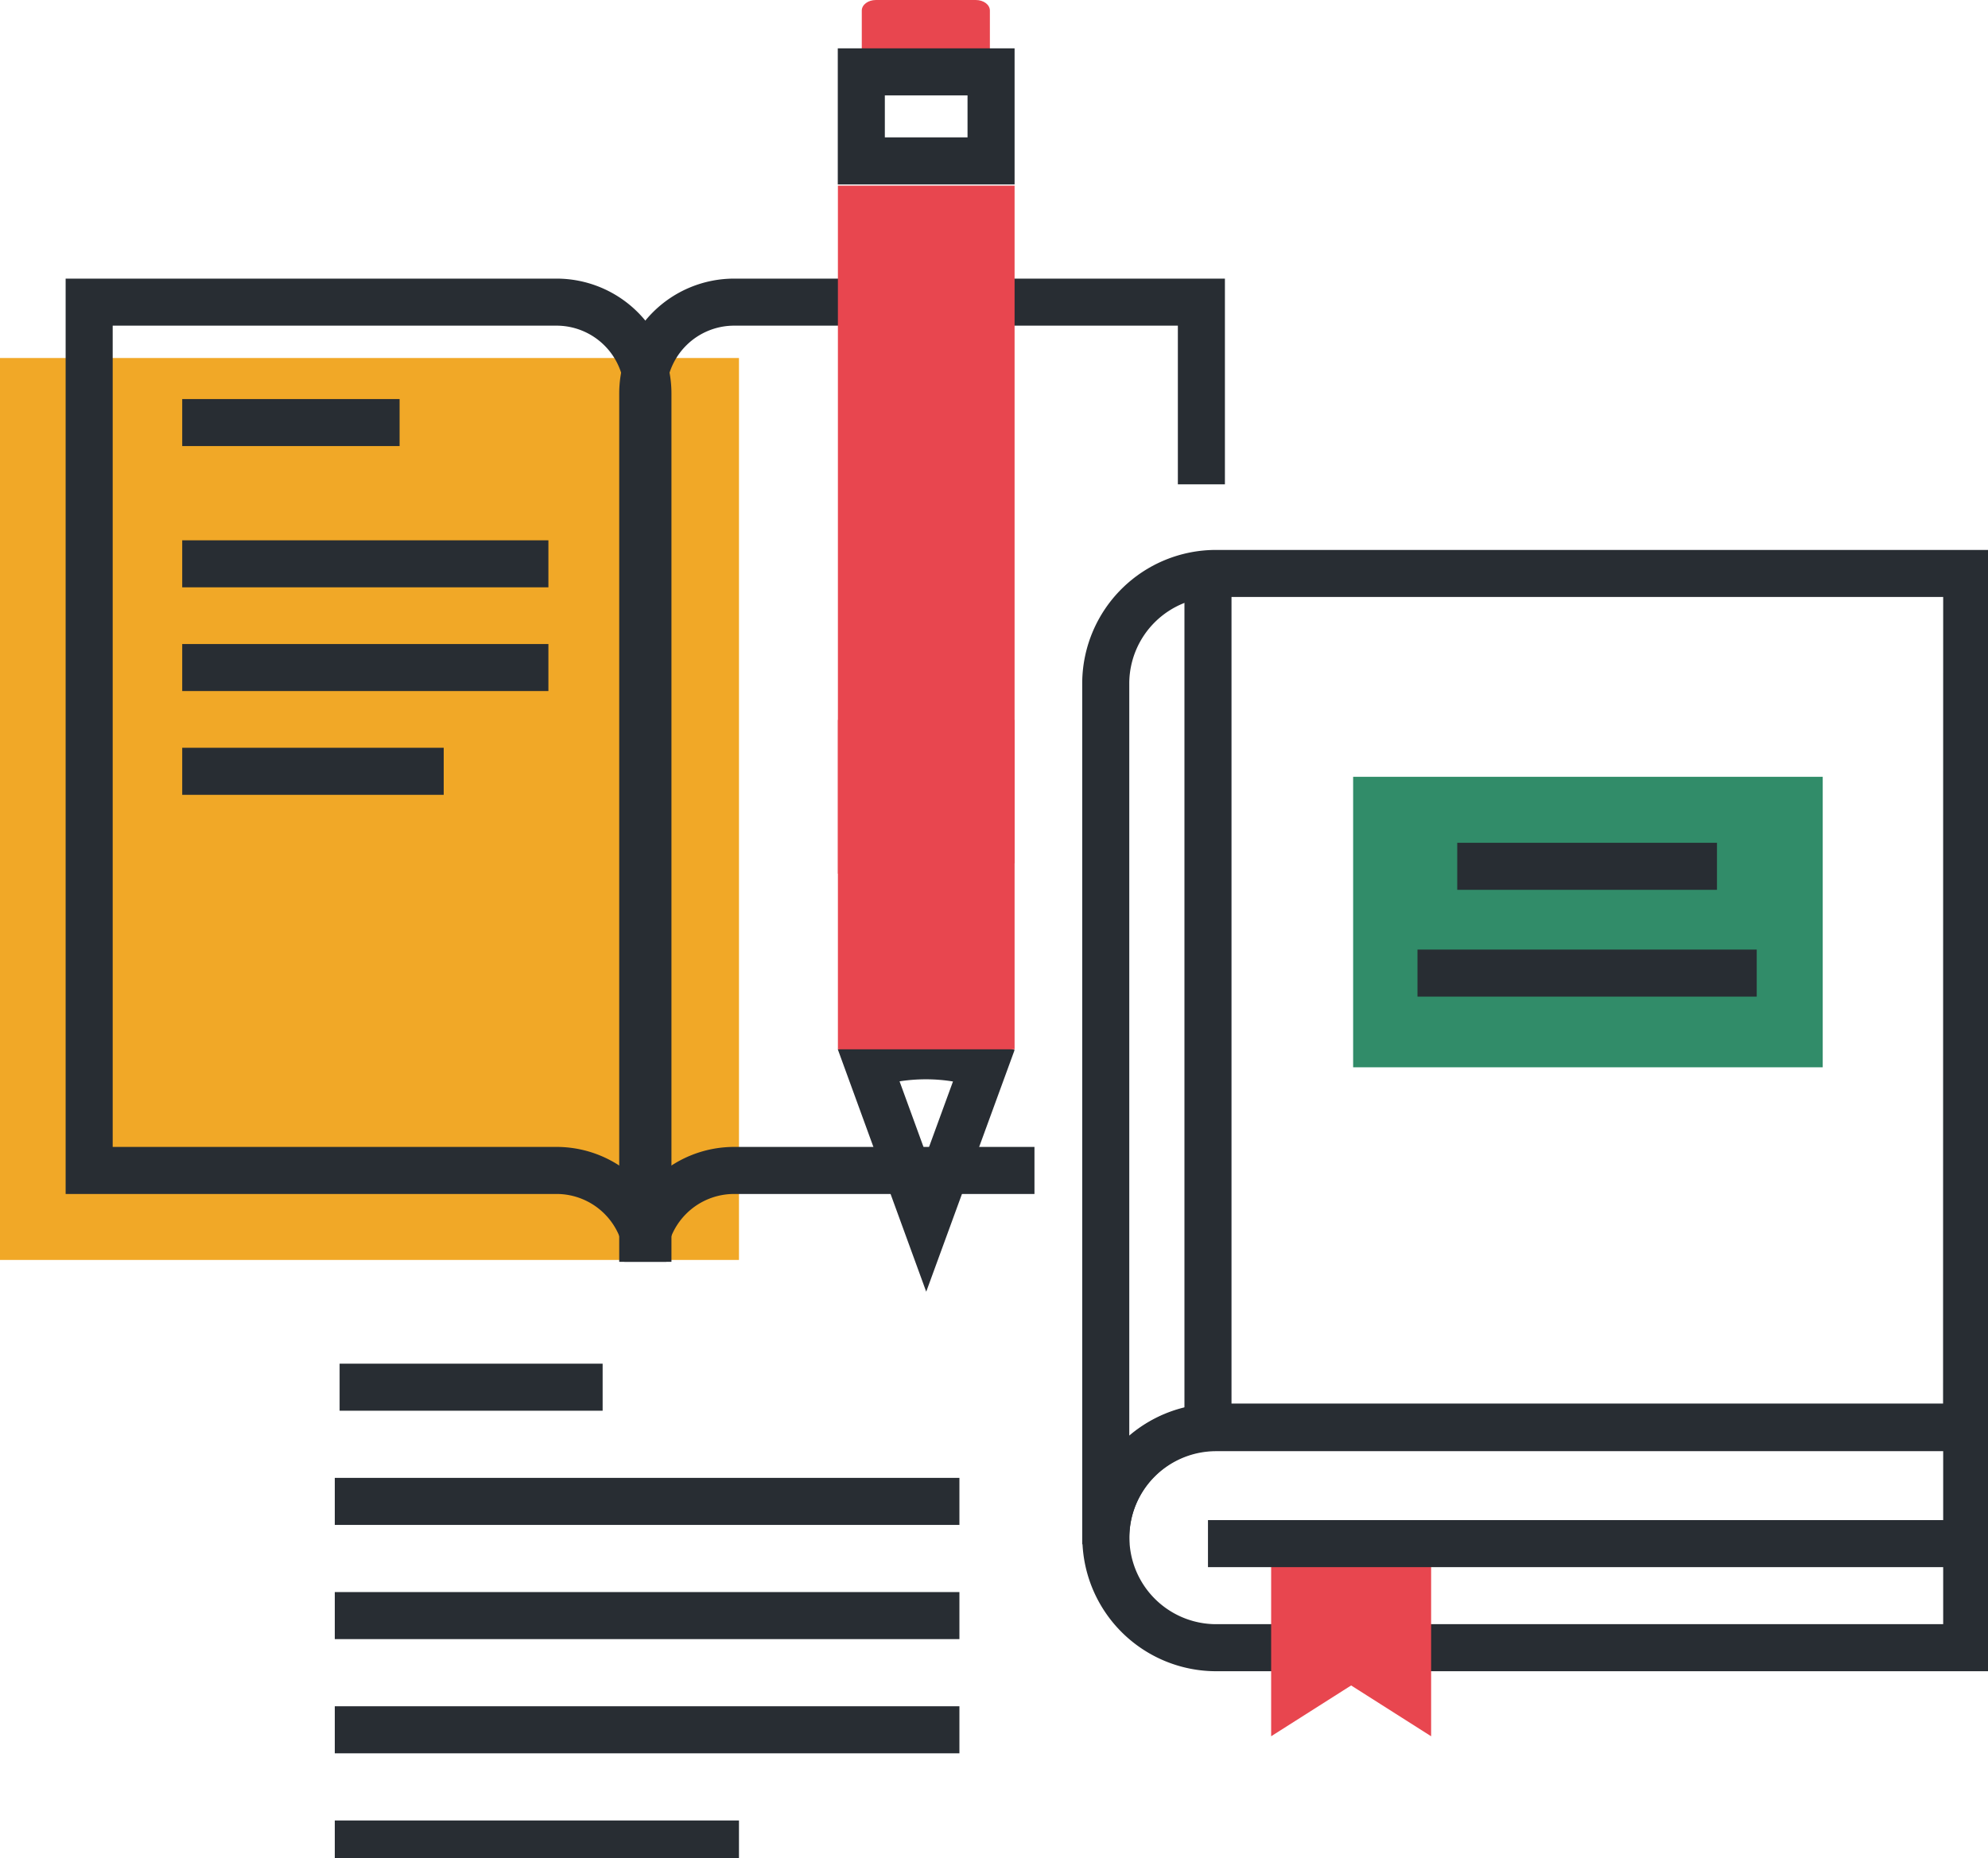 <svg xmlns="http://www.w3.org/2000/svg" viewBox="0 0 169 158" id="el_1LbZPux07"><style>@-webkit-keyframes el_J6M3H8sJJt_Animation{0%{opacity: 0;}91.67%{opacity: 0;}100%{opacity: 1;}}@keyframes el_J6M3H8sJJt_Animation{0%{opacity: 0;}91.67%{opacity: 0;}100%{opacity: 1;}}@-webkit-keyframes el_spBc7akX6w_Animation{0%{opacity: 0;}91.67%{opacity: 0;}100%{opacity: 1;}}@keyframes el_spBc7akX6w_Animation{0%{opacity: 0;}91.67%{opacity: 0;}100%{opacity: 1;}}@-webkit-keyframes el__08utn5c9k_Animation{0%{opacity: 0;}91.67%{opacity: 0;}100%{opacity: 1;}}@keyframes el__08utn5c9k_Animation{0%{opacity: 0;}91.67%{opacity: 0;}100%{opacity: 1;}}@-webkit-keyframes el_he-t-_akOG_Animation{0%{opacity: 0;}91.67%{opacity: 0;}100%{opacity: 1;}}@keyframes el_he-t-_akOG_Animation{0%{opacity: 0;}91.67%{opacity: 0;}100%{opacity: 1;}}@-webkit-keyframes el_lMCkB0ZXkv_Animation{0%{opacity: 0;}91.67%{opacity: 0;}100%{opacity: 1;}}@keyframes el_lMCkB0ZXkv_Animation{0%{opacity: 0;}91.67%{opacity: 0;}100%{opacity: 1;}}@-webkit-keyframes el_jxLbrLL485B_Animation{0%{opacity: 0;}83.33%{opacity: 0;}91.67%{opacity: 1;}100%{opacity: 1;}}@keyframes el_jxLbrLL485B_Animation{0%{opacity: 0;}83.33%{opacity: 0;}91.67%{opacity: 1;}100%{opacity: 1;}}@-webkit-keyframes el_8z2NOA1ioEv_Animation{0%{opacity: 0;}83.33%{opacity: 0;}91.67%{opacity: 1;}100%{opacity: 1;}}@keyframes el_8z2NOA1ioEv_Animation{0%{opacity: 0;}83.33%{opacity: 0;}91.67%{opacity: 1;}100%{opacity: 1;}}@-webkit-keyframes el_WHdsk0no7Q_Animation{0%{opacity: 0;}66.67%{opacity: 0;}83.33%{opacity: 1;}100%{opacity: 1;}}@keyframes el_WHdsk0no7Q_Animation{0%{opacity: 0;}66.67%{opacity: 0;}83.33%{opacity: 1;}100%{opacity: 1;}}@-webkit-keyframes el_73kuFPX2da_Animation{0%{opacity: 0;}66.67%{opacity: 0;}83.33%{opacity: 1;}100%{opacity: 1;}}@keyframes el_73kuFPX2da_Animation{0%{opacity: 0;}66.67%{opacity: 0;}83.33%{opacity: 1;}100%{opacity: 1;}}@-webkit-keyframes el_BnH0g8aK8R_Animation{0%{opacity: 0;}66.67%{opacity: 0;}83.33%{opacity: 1;}100%{opacity: 1;}}@keyframes el_BnH0g8aK8R_Animation{0%{opacity: 0;}66.67%{opacity: 0;}83.33%{opacity: 1;}100%{opacity: 1;}}@-webkit-keyframes el_PRXTmJtMQs_Animation{0%{opacity: 0;}66.67%{opacity: 0;}83.33%{opacity: 1;}100%{opacity: 1;}}@keyframes el_PRXTmJtMQs_Animation{0%{opacity: 0;}66.67%{opacity: 0;}83.33%{opacity: 1;}100%{opacity: 1;}}@-webkit-keyframes el_7WynYvUucBn_iilNQTLhl_Animation{0%{-webkit-transform: translate(71.23px, 15.78px) translate(-71.23px, -15.78px) translate(0px, -130px);transform: translate(71.23px, 15.78px) translate(-71.23px, -15.78px) translate(0px, -130px);}50%{-webkit-transform: translate(71.23px, 15.78px) translate(-71.23px, -15.78px) translate(0px, -130px);transform: translate(71.23px, 15.78px) translate(-71.23px, -15.78px) translate(0px, -130px);}66.67%{-webkit-transform: translate(71.23px, 15.78px) translate(-71.23px, -15.78px) translate(0px, 0px);transform: translate(71.23px, 15.78px) translate(-71.23px, -15.78px) translate(0px, 0px);}100%{-webkit-transform: translate(71.23px, 15.78px) translate(-71.23px, -15.78px) translate(0px, 0px);transform: translate(71.23px, 15.78px) translate(-71.23px, -15.78px) translate(0px, 0px);}}@keyframes el_7WynYvUucBn_iilNQTLhl_Animation{0%{-webkit-transform: translate(71.23px, 15.78px) translate(-71.23px, -15.78px) translate(0px, -130px);transform: translate(71.23px, 15.78px) translate(-71.23px, -15.78px) translate(0px, -130px);}50%{-webkit-transform: translate(71.23px, 15.78px) translate(-71.23px, -15.78px) translate(0px, -130px);transform: translate(71.23px, 15.78px) translate(-71.23px, -15.78px) translate(0px, -130px);}66.67%{-webkit-transform: translate(71.23px, 15.78px) translate(-71.23px, -15.78px) translate(0px, 0px);transform: translate(71.23px, 15.78px) translate(-71.23px, -15.78px) translate(0px, 0px);}100%{-webkit-transform: translate(71.23px, 15.78px) translate(-71.23px, -15.78px) translate(0px, 0px);transform: translate(71.23px, 15.78px) translate(-71.23px, -15.78px) translate(0px, 0px);}}@-webkit-keyframes el_lla66m9iPGz_MS-SSEsJ8_Animation{0%{-webkit-transform: translate(73.22px, 6.11px) translate(-73.22px, -6.11px) translate(0px, -130px);transform: translate(73.22px, 6.11px) translate(-73.22px, -6.11px) translate(0px, -130px);}50%{-webkit-transform: translate(73.22px, 6.11px) translate(-73.22px, -6.11px) translate(0px, -130px);transform: translate(73.22px, 6.11px) translate(-73.22px, -6.11px) translate(0px, -130px);}66.67%{-webkit-transform: translate(73.22px, 6.11px) translate(-73.22px, -6.11px) translate(0px, 0px);transform: translate(73.22px, 6.11px) translate(-73.22px, -6.11px) translate(0px, 0px);}100%{-webkit-transform: translate(73.22px, 6.11px) translate(-73.22px, -6.11px) translate(0px, 0px);transform: translate(73.22px, 6.11px) translate(-73.22px, -6.11px) translate(0px, 0px);}}@keyframes el_lla66m9iPGz_MS-SSEsJ8_Animation{0%{-webkit-transform: translate(73.22px, 6.11px) translate(-73.22px, -6.11px) translate(0px, -130px);transform: translate(73.22px, 6.11px) translate(-73.22px, -6.11px) translate(0px, -130px);}50%{-webkit-transform: translate(73.22px, 6.11px) translate(-73.22px, -6.11px) translate(0px, -130px);transform: translate(73.22px, 6.11px) translate(-73.22px, -6.11px) translate(0px, -130px);}66.67%{-webkit-transform: translate(73.22px, 6.11px) translate(-73.22px, -6.11px) translate(0px, 0px);transform: translate(73.22px, 6.11px) translate(-73.22px, -6.11px) translate(0px, 0px);}100%{-webkit-transform: translate(73.22px, 6.11px) translate(-73.22px, -6.11px) translate(0px, 0px);transform: translate(73.22px, 6.11px) translate(-73.22px, -6.11px) translate(0px, 0px);}}@-webkit-keyframes el_LynJ0UlYqhr_i96grRuYW_Animation{0%{-webkit-transform: translate(73.26px, 0px) translate(-73.26px, 0px) translate(0px, -130px);transform: translate(73.26px, 0px) translate(-73.26px, 0px) translate(0px, -130px);}50%{-webkit-transform: translate(73.26px, 0px) translate(-73.26px, 0px) translate(0px, -130px);transform: translate(73.26px, 0px) translate(-73.26px, 0px) translate(0px, -130px);}66.67%{-webkit-transform: translate(73.26px, 0px) translate(-73.26px, 0px) translate(0px, 0px);transform: translate(73.26px, 0px) translate(-73.26px, 0px) translate(0px, 0px);}100%{-webkit-transform: translate(73.26px, 0px) translate(-73.26px, 0px) translate(0px, 0px);transform: translate(73.26px, 0px) translate(-73.26px, 0px) translate(0px, 0px);}}@keyframes el_LynJ0UlYqhr_i96grRuYW_Animation{0%{-webkit-transform: translate(73.26px, 0px) translate(-73.26px, 0px) translate(0px, -130px);transform: translate(73.26px, 0px) translate(-73.26px, 0px) translate(0px, -130px);}50%{-webkit-transform: translate(73.26px, 0px) translate(-73.26px, 0px) translate(0px, -130px);transform: translate(73.26px, 0px) translate(-73.26px, 0px) translate(0px, -130px);}66.67%{-webkit-transform: translate(73.26px, 0px) translate(-73.26px, 0px) translate(0px, 0px);transform: translate(73.26px, 0px) translate(-73.26px, 0px) translate(0px, 0px);}100%{-webkit-transform: translate(73.26px, 0px) translate(-73.26px, 0px) translate(0px, 0px);transform: translate(73.26px, 0px) translate(-73.26px, 0px) translate(0px, 0px);}}@-webkit-keyframes el_hbaI__QTUgc_bMx6rvkK7_Animation{0%{-webkit-transform: translate(71.23px, 61.21px) translate(-71.23px, -61.21px) translate(0px, -130px);transform: translate(71.23px, 61.21px) translate(-71.23px, -61.21px) translate(0px, -130px);}50%{-webkit-transform: translate(71.23px, 61.21px) translate(-71.23px, -61.21px) translate(0px, -130px);transform: translate(71.23px, 61.21px) translate(-71.23px, -61.21px) translate(0px, -130px);}66.67%{-webkit-transform: translate(71.23px, 61.21px) translate(-71.23px, -61.21px) translate(0px, 0px);transform: translate(71.23px, 61.21px) translate(-71.23px, -61.21px) translate(0px, 0px);}100%{-webkit-transform: translate(71.23px, 61.21px) translate(-71.23px, -61.21px) translate(0px, 0px);transform: translate(71.23px, 61.21px) translate(-71.23px, -61.21px) translate(0px, 0px);}}@keyframes el_hbaI__QTUgc_bMx6rvkK7_Animation{0%{-webkit-transform: translate(71.23px, 61.21px) translate(-71.23px, -61.21px) translate(0px, -130px);transform: translate(71.23px, 61.21px) translate(-71.23px, -61.21px) translate(0px, -130px);}50%{-webkit-transform: translate(71.23px, 61.21px) translate(-71.23px, -61.21px) translate(0px, -130px);transform: translate(71.23px, 61.21px) translate(-71.23px, -61.21px) translate(0px, -130px);}66.67%{-webkit-transform: translate(71.23px, 61.21px) translate(-71.23px, -61.21px) translate(0px, 0px);transform: translate(71.23px, 61.21px) translate(-71.23px, -61.21px) translate(0px, 0px);}100%{-webkit-transform: translate(71.23px, 61.21px) translate(-71.23px, -61.21px) translate(0px, 0px);transform: translate(71.23px, 61.21px) translate(-71.23px, -61.21px) translate(0px, 0px);}}@-webkit-keyframes el_4nsPm_Rp6OI_dzbdPMTRV_Animation{0%{-webkit-transform: translate(73.82px, 89.77px) translate(-73.82px, -89.77px) translate(0px, -130px);transform: translate(73.82px, 89.77px) translate(-73.82px, -89.77px) translate(0px, -130px);}50%{-webkit-transform: translate(73.82px, 89.77px) translate(-73.82px, -89.77px) translate(0px, -130px);transform: translate(73.82px, 89.77px) translate(-73.82px, -89.77px) translate(0px, -130px);}66.67%{-webkit-transform: translate(73.82px, 89.77px) translate(-73.82px, -89.77px) translate(0px, 0px);transform: translate(73.82px, 89.77px) translate(-73.82px, -89.77px) translate(0px, 0px);}100%{-webkit-transform: translate(73.82px, 89.77px) translate(-73.82px, -89.77px) translate(0px, 0px);transform: translate(73.82px, 89.77px) translate(-73.82px, -89.77px) translate(0px, 0px);}}@keyframes el_4nsPm_Rp6OI_dzbdPMTRV_Animation{0%{-webkit-transform: translate(73.82px, 89.77px) translate(-73.82px, -89.77px) translate(0px, -130px);transform: translate(73.82px, 89.77px) translate(-73.82px, -89.77px) translate(0px, -130px);}50%{-webkit-transform: translate(73.82px, 89.77px) translate(-73.82px, -89.77px) translate(0px, -130px);transform: translate(73.82px, 89.77px) translate(-73.82px, -89.77px) translate(0px, -130px);}66.67%{-webkit-transform: translate(73.82px, 89.77px) translate(-73.82px, -89.77px) translate(0px, 0px);transform: translate(73.82px, 89.77px) translate(-73.82px, -89.77px) translate(0px, 0px);}100%{-webkit-transform: translate(73.82px, 89.77px) translate(-73.82px, -89.77px) translate(0px, 0px);transform: translate(73.82px, 89.77px) translate(-73.82px, -89.77px) translate(0px, 0px);}}@-webkit-keyframes el_ebwkHlQ3h5X_gDcqynl68_Animation{0%{-webkit-transform: translate(108.06px, 131.53px) translate(-108.06px, -131.53px) translate(100px, 0px);transform: translate(108.06px, 131.53px) translate(-108.06px, -131.53px) translate(100px, 0px);}16.67%{-webkit-transform: translate(108.06px, 131.53px) translate(-108.06px, -131.53px) translate(100px, 0px);transform: translate(108.06px, 131.53px) translate(-108.06px, -131.53px) translate(100px, 0px);}33.33%{-webkit-transform: translate(108.06px, 131.53px) translate(-108.06px, -131.53px) translate(0px, 0px);transform: translate(108.06px, 131.53px) translate(-108.06px, -131.53px) translate(0px, 0px);}100%{-webkit-transform: translate(108.06px, 131.53px) translate(-108.06px, -131.53px) translate(0px, 0px);transform: translate(108.06px, 131.53px) translate(-108.06px, -131.53px) translate(0px, 0px);}}@keyframes el_ebwkHlQ3h5X_gDcqynl68_Animation{0%{-webkit-transform: translate(108.06px, 131.53px) translate(-108.06px, -131.53px) translate(100px, 0px);transform: translate(108.06px, 131.53px) translate(-108.06px, -131.53px) translate(100px, 0px);}16.67%{-webkit-transform: translate(108.06px, 131.53px) translate(-108.06px, -131.53px) translate(100px, 0px);transform: translate(108.06px, 131.53px) translate(-108.06px, -131.53px) translate(100px, 0px);}33.33%{-webkit-transform: translate(108.06px, 131.53px) translate(-108.06px, -131.53px) translate(0px, 0px);transform: translate(108.06px, 131.53px) translate(-108.06px, -131.53px) translate(0px, 0px);}100%{-webkit-transform: translate(108.06px, 131.53px) translate(-108.06px, -131.53px) translate(0px, 0px);transform: translate(108.06px, 131.53px) translate(-108.06px, -131.53px) translate(0px, 0px);}}@-webkit-keyframes el_lxcrBSVF5n3_-vg3dDhkI_Animation{0%{-webkit-transform: translate(94.01px, 121.34px) translate(-94.01px, -121.34px) translate(100px, 0px);transform: translate(94.01px, 121.34px) translate(-94.01px, -121.34px) translate(100px, 0px);}16.67%{-webkit-transform: translate(94.01px, 121.34px) translate(-94.01px, -121.34px) translate(100px, 0px);transform: translate(94.01px, 121.34px) translate(-94.01px, -121.34px) translate(100px, 0px);}33.33%{-webkit-transform: translate(94.01px, 121.34px) translate(-94.01px, -121.34px) translate(0px, 0px);transform: translate(94.01px, 121.34px) translate(-94.01px, -121.34px) translate(0px, 0px);}100%{-webkit-transform: translate(94.01px, 121.34px) translate(-94.01px, -121.34px) translate(0px, 0px);transform: translate(94.01px, 121.34px) translate(-94.01px, -121.34px) translate(0px, 0px);}}@keyframes el_lxcrBSVF5n3_-vg3dDhkI_Animation{0%{-webkit-transform: translate(94.01px, 121.34px) translate(-94.01px, -121.34px) translate(100px, 0px);transform: translate(94.01px, 121.34px) translate(-94.01px, -121.34px) translate(100px, 0px);}16.67%{-webkit-transform: translate(94.01px, 121.34px) translate(-94.01px, -121.34px) translate(100px, 0px);transform: translate(94.01px, 121.34px) translate(-94.01px, -121.34px) translate(100px, 0px);}33.33%{-webkit-transform: translate(94.01px, 121.34px) translate(-94.01px, -121.34px) translate(0px, 0px);transform: translate(94.01px, 121.34px) translate(-94.01px, -121.34px) translate(0px, 0px);}100%{-webkit-transform: translate(94.01px, 121.34px) translate(-94.01px, -121.34px) translate(0px, 0px);transform: translate(94.01px, 121.34px) translate(-94.01px, -121.34px) translate(0px, 0px);}}@-webkit-keyframes el_S0So2Qu2Nez_Gy9fT6-wR_Animation{0%{-webkit-transform: translate(102.69px, 131.25px) translate(-102.69px, -131.25px) translate(100px, 0px);transform: translate(102.69px, 131.25px) translate(-102.69px, -131.25px) translate(100px, 0px);}16.67%{-webkit-transform: translate(102.69px, 131.25px) translate(-102.69px, -131.25px) translate(100px, 0px);transform: translate(102.69px, 131.25px) translate(-102.69px, -131.25px) translate(100px, 0px);}33.33%{-webkit-transform: translate(102.69px, 131.25px) translate(-102.69px, -131.25px) translate(0px, 0px);transform: translate(102.69px, 131.25px) translate(-102.69px, -131.25px) translate(0px, 0px);}100%{-webkit-transform: translate(102.69px, 131.25px) translate(-102.69px, -131.25px) translate(0px, 0px);transform: translate(102.69px, 131.25px) translate(-102.69px, -131.25px) translate(0px, 0px);}}@keyframes el_S0So2Qu2Nez_Gy9fT6-wR_Animation{0%{-webkit-transform: translate(102.69px, 131.25px) translate(-102.69px, -131.25px) translate(100px, 0px);transform: translate(102.69px, 131.25px) translate(-102.69px, -131.25px) translate(100px, 0px);}16.67%{-webkit-transform: translate(102.69px, 131.25px) translate(-102.69px, -131.25px) translate(100px, 0px);transform: translate(102.69px, 131.25px) translate(-102.69px, -131.25px) translate(100px, 0px);}33.33%{-webkit-transform: translate(102.69px, 131.25px) translate(-102.69px, -131.25px) translate(0px, 0px);transform: translate(102.69px, 131.25px) translate(-102.69px, -131.25px) translate(0px, 0px);}100%{-webkit-transform: translate(102.69px, 131.25px) translate(-102.69px, -131.25px) translate(0px, 0px);transform: translate(102.69px, 131.25px) translate(-102.69px, -131.25px) translate(0px, 0px);}}@-webkit-keyframes el_5eKcfLzOojI_NiHQoDG63_Animation{0%{-webkit-transform: translate(102.69px, 49.66px) translate(-102.69px, -49.66px) translate(100px, 0px);transform: translate(102.69px, 49.66px) translate(-102.69px, -49.66px) translate(100px, 0px);}16.67%{-webkit-transform: translate(102.69px, 49.66px) translate(-102.69px, -49.66px) translate(100px, 0px);transform: translate(102.69px, 49.66px) translate(-102.69px, -49.66px) translate(100px, 0px);}33.33%{-webkit-transform: translate(102.69px, 49.66px) translate(-102.69px, -49.66px) translate(0px, 0px);transform: translate(102.69px, 49.66px) translate(-102.69px, -49.66px) translate(0px, 0px);}100%{-webkit-transform: translate(102.69px, 49.66px) translate(-102.69px, -49.66px) translate(0px, 0px);transform: translate(102.69px, 49.66px) translate(-102.69px, -49.66px) translate(0px, 0px);}}@keyframes el_5eKcfLzOojI_NiHQoDG63_Animation{0%{-webkit-transform: translate(102.69px, 49.66px) translate(-102.69px, -49.66px) translate(100px, 0px);transform: translate(102.69px, 49.66px) translate(-102.69px, -49.66px) translate(100px, 0px);}16.67%{-webkit-transform: translate(102.69px, 49.66px) translate(-102.69px, -49.66px) translate(100px, 0px);transform: translate(102.69px, 49.66px) translate(-102.69px, -49.66px) translate(100px, 0px);}33.33%{-webkit-transform: translate(102.69px, 49.66px) translate(-102.69px, -49.66px) translate(0px, 0px);transform: translate(102.69px, 49.66px) translate(-102.69px, -49.66px) translate(0px, 0px);}100%{-webkit-transform: translate(102.69px, 49.66px) translate(-102.69px, -49.66px) translate(0px, 0px);transform: translate(102.69px, 49.66px) translate(-102.69px, -49.66px) translate(0px, 0px);}}@-webkit-keyframes el_Khh4tck3pO_Animation{0%{opacity: 0;}33.33%{opacity: 0;}41.67%{opacity: 1;}100%{opacity: 1;}}@keyframes el_Khh4tck3pO_Animation{0%{opacity: 0;}33.33%{opacity: 0;}41.67%{opacity: 1;}100%{opacity: 1;}}@-webkit-keyframes el_qdK6WyX__W_Animation{0%{opacity: 0;}16.67%{opacity: 0;}41.67%{opacity: 0;}50%{opacity: 1;}100%{opacity: 1;}}@keyframes el_qdK6WyX__W_Animation{0%{opacity: 0;}16.67%{opacity: 0;}41.67%{opacity: 0;}50%{opacity: 1;}100%{opacity: 1;}}@-webkit-keyframes el_7k_DwAmhu9C__7SK389n4_Animation{0%{-webkit-transform: translate(94px, 48.76px) translate(-94px, -48.76px) translate(100px, 0px);transform: translate(94px, 48.76px) translate(-94px, -48.76px) translate(100px, 0px);}16.67%{-webkit-transform: translate(94px, 48.76px) translate(-94px, -48.76px) translate(100px, 0px);transform: translate(94px, 48.76px) translate(-94px, -48.76px) translate(100px, 0px);}33.33%{-webkit-transform: translate(94px, 48.76px) translate(-94px, -48.76px) translate(0px, 0px);transform: translate(94px, 48.76px) translate(-94px, -48.76px) translate(0px, 0px);}100%{-webkit-transform: translate(94px, 48.76px) translate(-94px, -48.76px) translate(0px, 0px);transform: translate(94px, 48.76px) translate(-94px, -48.76px) translate(0px, 0px);}}@keyframes el_7k_DwAmhu9C__7SK389n4_Animation{0%{-webkit-transform: translate(94px, 48.76px) translate(-94px, -48.76px) translate(100px, 0px);transform: translate(94px, 48.76px) translate(-94px, -48.76px) translate(100px, 0px);}16.67%{-webkit-transform: translate(94px, 48.76px) translate(-94px, -48.76px) translate(100px, 0px);transform: translate(94px, 48.76px) translate(-94px, -48.76px) translate(100px, 0px);}33.33%{-webkit-transform: translate(94px, 48.76px) translate(-94px, -48.76px) translate(0px, 0px);transform: translate(94px, 48.76px) translate(-94px, -48.76px) translate(0px, 0px);}100%{-webkit-transform: translate(94px, 48.76px) translate(-94px, -48.76px) translate(0px, 0px);transform: translate(94px, 48.76px) translate(-94px, -48.76px) translate(0px, 0px);}}@-webkit-keyframes el_THGZtqBOXj_meXcAK8t6_Animation{0%{-webkit-transform: translate(54.64px, 25.69px) translate(-54.64px, -25.69px) translate(-130px, 0px);transform: translate(54.64px, 25.69px) translate(-54.64px, -25.69px) translate(-130px, 0px);}16.67%{-webkit-transform: translate(54.64px, 25.69px) translate(-54.64px, -25.69px) translate(0px, 0px);transform: translate(54.64px, 25.69px) translate(-54.64px, -25.69px) translate(0px, 0px);}100%{-webkit-transform: translate(54.64px, 25.69px) translate(-54.64px, -25.69px) translate(0px, 0px);transform: translate(54.64px, 25.69px) translate(-54.64px, -25.69px) translate(0px, 0px);}}@keyframes el_THGZtqBOXj_meXcAK8t6_Animation{0%{-webkit-transform: translate(54.64px, 25.69px) translate(-54.64px, -25.69px) translate(-130px, 0px);transform: translate(54.64px, 25.69px) translate(-54.64px, -25.69px) translate(-130px, 0px);}16.67%{-webkit-transform: translate(54.64px, 25.69px) translate(-54.64px, -25.69px) translate(0px, 0px);transform: translate(54.64px, 25.69px) translate(-54.64px, -25.69px) translate(0px, 0px);}100%{-webkit-transform: translate(54.64px, 25.69px) translate(-54.64px, -25.69px) translate(0px, 0px);transform: translate(54.64px, 25.69px) translate(-54.64px, -25.69px) translate(0px, 0px);}}@-webkit-keyframes el_AVuAcXxfvo_JDXAbMBev_Animation{0%{-webkit-transform: translate(7.58px, 25.69px) translate(-7.58px, -25.69px) translate(-130px, 0px);transform: translate(7.58px, 25.69px) translate(-7.58px, -25.69px) translate(-130px, 0px);}16.67%{-webkit-transform: translate(7.58px, 25.69px) translate(-7.58px, -25.69px) translate(0px, 0px);transform: translate(7.58px, 25.69px) translate(-7.58px, -25.69px) translate(0px, 0px);}100%{-webkit-transform: translate(7.58px, 25.69px) translate(-7.58px, -25.69px) translate(0px, 0px);transform: translate(7.58px, 25.69px) translate(-7.58px, -25.69px) translate(0px, 0px);}}@keyframes el_AVuAcXxfvo_JDXAbMBev_Animation{0%{-webkit-transform: translate(7.58px, 25.69px) translate(-7.58px, -25.69px) translate(-130px, 0px);transform: translate(7.58px, 25.69px) translate(-7.58px, -25.69px) translate(-130px, 0px);}16.67%{-webkit-transform: translate(7.58px, 25.69px) translate(-7.58px, -25.69px) translate(0px, 0px);transform: translate(7.58px, 25.69px) translate(-7.58px, -25.69px) translate(0px, 0px);}100%{-webkit-transform: translate(7.58px, 25.69px) translate(-7.58px, -25.69px) translate(0px, 0px);transform: translate(7.58px, 25.69px) translate(-7.58px, -25.69px) translate(0px, 0px);}}#el_1LbZPux07 *{-webkit-animation-duration: 6s;animation-duration: 6s;-webkit-animation-timing-function: cubic-bezier(0, 0, 1, 1);animation-timing-function: cubic-bezier(0, 0, 1, 1);}#el_J6M3H8sJJt{fill: none;stroke: #282d33;stroke-width: 4px;-webkit-animation-name: el_J6M3H8sJJt_Animation;animation-name: el_J6M3H8sJJt_Animation;opacity: 1;}#el_spBc7akX6w{fill: none;stroke: #282d33;stroke-width: 4px;-webkit-animation-name: el_spBc7akX6w_Animation;animation-name: el_spBc7akX6w_Animation;opacity: 1;}#el__08utn5c9k{fill: none;stroke: #282d33;stroke-width: 4px;-webkit-animation-name: el__08utn5c9k_Animation;animation-name: el__08utn5c9k_Animation;opacity: 1;}#el_he-t-_akOG{fill: none;stroke: #282d33;stroke-width: 4px;-webkit-animation-name: el_he-t-_akOG_Animation;animation-name: el_he-t-_akOG_Animation;opacity: 1;}#el_lMCkB0ZXkv{fill: none;stroke: #282d33;stroke-width: 4px;-webkit-animation-name: el_lMCkB0ZXkv_Animation;animation-name: el_lMCkB0ZXkv_Animation;opacity: 1;}#el_Khh4tck3pO{fill: #f1a827;-webkit-animation-name: el_Khh4tck3pO_Animation;animation-name: el_Khh4tck3pO_Animation;opacity: 1;}#el_qdK6WyX__W{fill: #318c69;-webkit-animation-name: el_qdK6WyX__W_Animation;animation-name: el_qdK6WyX__W_Animation;opacity: 1;}#el_AVuAcXxfvo{fill: none;stroke: #282d33;stroke-width: 4px;}#el_THGZtqBOXj{fill: none;stroke: #282d33;stroke-width: 4px;}#el_PRXTmJtMQs{fill: none;stroke: #282d33;stroke-width: 4px;stroke-linejoin: round;-webkit-animation-name: el_PRXTmJtMQs_Animation;animation-name: el_PRXTmJtMQs_Animation;opacity: 1;}#el_BnH0g8aK8R{fill: none;stroke: #282d33;stroke-width: 4px;stroke-linejoin: round;-webkit-animation-name: el_BnH0g8aK8R_Animation;animation-name: el_BnH0g8aK8R_Animation;opacity: 1;}#el_WHdsk0no7Q{fill: none;stroke: #282d33;stroke-width: 4px;stroke-linejoin: round;-webkit-animation-name: el_WHdsk0no7Q_Animation;animation-name: el_WHdsk0no7Q_Animation;opacity: 1;}#el_73kuFPX2da{fill: none;stroke: #282d33;stroke-width: 4px;stroke-linejoin: round;-webkit-animation-name: el_73kuFPX2da_Animation;animation-name: el_73kuFPX2da_Animation;opacity: 1;}#el_4nsPm_Rp6OI{fill: none;stroke: #282d33;stroke-width: 4px;}#el_hbaI__QTUgc{fill: #e8464f;}#el_LynJ0UlYqhr{fill: #e8464f;}#el_lla66m9iPGz{fill: none;stroke: #282d33;stroke-width: 4px;}#el_7WynYvUucBn{fill: #e8464f;}#el_7k_DwAmhu9C{fill: none;stroke: #282d33;stroke-width: 4px;}#el_lxcrBSVF5n3{fill: none;stroke: #282d33;stroke-width: 4px;}#el_ebwkHlQ3h5X{fill: #e8464f;}#el_S0So2Qu2Nez{stroke: #282d33;stroke-width: 4px;fill: #fff;}#el_5eKcfLzOojI{stroke: #282d33;stroke-width: 4px;fill: #fff;}#el_jxLbrLL485B{fill: none;stroke: #282d33;stroke-width: 4px;-webkit-animation-name: el_jxLbrLL485B_Animation;animation-name: el_jxLbrLL485B_Animation;opacity: 1;}#el_8z2NOA1ioEv{fill: none;stroke: #282d33;stroke-width: 4px;-webkit-animation-name: el_8z2NOA1ioEv_Animation;animation-name: el_8z2NOA1ioEv_Animation;opacity: 1;}#el_5eKcfLzOojI_MdYEa4bYK{-webkit-transform: translate(102.69px, 49.66px) translate(-102.69px, -49.66px) translate(0px, 0px);transform: translate(102.69px, 49.66px) translate(-102.69px, -49.66px) translate(0px, 0px);}#el_Khh4tck3pO_53jxo45Wb{-webkit-transform: translate(0px, 30.44px) translate(0px, -30.44px) translate(0px, 0px);transform: translate(0px, 30.44px) translate(0px, -30.44px) translate(0px, 0px);}#el_AVuAcXxfvo_JDXAbMBev{-webkit-animation-name: el_AVuAcXxfvo_JDXAbMBev_Animation;animation-name: el_AVuAcXxfvo_JDXAbMBev_Animation;-webkit-transform: translate(7.58px, 25.69px) translate(-7.58px, -25.69px) translate(0px, 0px);transform: translate(7.58px, 25.69px) translate(-7.58px, -25.69px) translate(0px, 0px);}#el_THGZtqBOXj_meXcAK8t6{-webkit-animation-name: el_THGZtqBOXj_meXcAK8t6_Animation;animation-name: el_THGZtqBOXj_meXcAK8t6_Animation;-webkit-transform: translate(54.64px, 25.69px) translate(-54.64px, -25.69px) translate(0px, 0px);transform: translate(54.64px, 25.69px) translate(-54.64px, -25.69px) translate(0px, 0px);}#el_7k_DwAmhu9C__7SK389n4{-webkit-animation-name: el_7k_DwAmhu9C__7SK389n4_Animation;animation-name: el_7k_DwAmhu9C__7SK389n4_Animation;-webkit-transform: translate(94px, 48.76px) translate(-94px, -48.76px) translate(0px, 0px);transform: translate(94px, 48.76px) translate(-94px, -48.76px) translate(0px, 0px);}#el_5eKcfLzOojI_NiHQoDG63{-webkit-animation-name: el_5eKcfLzOojI_NiHQoDG63_Animation;animation-name: el_5eKcfLzOojI_NiHQoDG63_Animation;-webkit-transform: translate(102.69px, 49.66px) translate(-102.69px, -49.66px) translate(0px, 0px);transform: translate(102.69px, 49.66px) translate(-102.69px, -49.66px) translate(0px, 0px);}#el_S0So2Qu2Nez_Gy9fT6-wR{-webkit-animation-name: el_S0So2Qu2Nez_Gy9fT6-wR_Animation;animation-name: el_S0So2Qu2Nez_Gy9fT6-wR_Animation;-webkit-transform: translate(102.69px, 131.25px) translate(-102.69px, -131.25px) translate(0px, 0px);transform: translate(102.69px, 131.25px) translate(-102.69px, -131.25px) translate(0px, 0px);}#el_lxcrBSVF5n3_-vg3dDhkI{-webkit-animation-name: el_lxcrBSVF5n3_-vg3dDhkI_Animation;animation-name: el_lxcrBSVF5n3_-vg3dDhkI_Animation;-webkit-transform: translate(94.01px, 121.34px) translate(-94.01px, -121.34px) translate(0px, 0px);transform: translate(94.01px, 121.34px) translate(-94.01px, -121.34px) translate(0px, 0px);}#el_ebwkHlQ3h5X_gDcqynl68{-webkit-animation-name: el_ebwkHlQ3h5X_gDcqynl68_Animation;animation-name: el_ebwkHlQ3h5X_gDcqynl68_Animation;-webkit-transform: translate(108.06px, 131.53px) translate(-108.06px, -131.53px) translate(0px, 0px);transform: translate(108.06px, 131.53px) translate(-108.06px, -131.53px) translate(0px, 0px);}#el_4nsPm_Rp6OI_dzbdPMTRV{-webkit-animation-name: el_4nsPm_Rp6OI_dzbdPMTRV_Animation;animation-name: el_4nsPm_Rp6OI_dzbdPMTRV_Animation;-webkit-transform: translate(73.82px, 89.77px) translate(-73.82px, -89.77px) translate(0px, 0px);transform: translate(73.82px, 89.77px) translate(-73.82px, -89.77px) translate(0px, 0px);}#el_hbaI__QTUgc_bMx6rvkK7{-webkit-animation-name: el_hbaI__QTUgc_bMx6rvkK7_Animation;animation-name: el_hbaI__QTUgc_bMx6rvkK7_Animation;-webkit-transform: translate(71.23px, 61.21px) translate(-71.23px, -61.21px) translate(0px, 0px);transform: translate(71.23px, 61.21px) translate(-71.23px, -61.21px) translate(0px, 0px);}#el_LynJ0UlYqhr_i96grRuYW{-webkit-animation-name: el_LynJ0UlYqhr_i96grRuYW_Animation;animation-name: el_LynJ0UlYqhr_i96grRuYW_Animation;-webkit-transform: translate(73.26px, 0px) translate(-73.26px, 0px) translate(0px, 0px);transform: translate(73.26px, 0px) translate(-73.26px, 0px) translate(0px, 0px);}#el_lla66m9iPGz_MS-SSEsJ8{-webkit-animation-name: el_lla66m9iPGz_MS-SSEsJ8_Animation;animation-name: el_lla66m9iPGz_MS-SSEsJ8_Animation;-webkit-transform: translate(73.22px, 6.11px) translate(-73.22px, -6.11px) translate(0px, 0px);transform: translate(73.22px, 6.11px) translate(-73.22px, -6.11px) translate(0px, 0px);}#el_7WynYvUucBn_iilNQTLhl{-webkit-animation-name: el_7WynYvUucBn_iilNQTLhl_Animation;animation-name: el_7WynYvUucBn_iilNQTLhl_Animation;-webkit-transform: translate(71.23px, 15.78px) translate(-71.23px, -15.78px) translate(0px, 0px);transform: translate(71.23px, 15.78px) translate(-71.23px, -15.78px) translate(0px, 0px);}</style><defs/><title>Asset 1</title><g id="el_mku2VPgrXm" data-name="Layer 2"><g id="el_YfG907dUMc" data-name="Layer 4"><line x1="28.87" y1="117.95" x2="51.23" y2="117.95" id="el_J6M3H8sJJt"/><line x1="28.46" y1="127.66" x2="81.56" y2="127.66" id="el_spBc7akX6w"/><line x1="28.46" y1="137.37" x2="81.56" y2="137.37" id="el__08utn5c9k"/><line x1="28.46" y1="147.08" x2="81.56" y2="147.08" id="el_he-t-_akOG"/><line x1="28.46" y1="156.79" x2="62.82" y2="156.79" id="el_lMCkB0ZXkv"/><rect y="30.44" width="62.82" height="76.69" id="el_Khh4tck3pO"/><rect x="115.03" y="66.05" width="39.92" height="24.7" id="el_qdK6WyX__W"/><g id="el_AVuAcXxfvo_JDXAbMBev" data-animator-group="true" data-animator-type="0"><path d="M47.3,25.69H7.58V99.52H47.3a7.77,7.77,0,0,1,7.78,7.77V33.46A7.77,7.77,0,0,0,47.3,25.69Z" id="el_AVuAcXxfvo"/></g><g id="el_THGZtqBOXj_meXcAK8t6" data-animator-group="true" data-animator-type="0"><path d="M87.94,99.52H62.42a7.77,7.77,0,0,0-7.78,7.77V33.46a7.77,7.77,0,0,1,7.78-7.77h39.71V41.18" id="el_THGZtqBOXj"/></g><line x1="15.49" y1="35.93" x2="33.97" y2="35.93" id="el_PRXTmJtMQs"/><line x1="15.49" y1="47.94" x2="46.62" y2="47.94" id="el_BnH0g8aK8R"/><line x1="15.49" y1="56.76" x2="46.62" y2="56.76" id="el_WHdsk0no7Q"/><line x1="15.49" y1="65.58" x2="37.72" y2="65.58" id="el_73kuFPX2da"/><g id="el_4nsPm_Rp6OI_dzbdPMTRV" data-animator-group="true" data-animator-type="0"><path d="M78.74,89.77a16.52,16.52,0,0,0-4.92.74L78.74,104l4.92-13.46A16.25,16.25,0,0,0,78.74,89.77Z" id="el_4nsPm_Rp6OI"/></g><g id="el_hbaI__QTUgc_bMx6rvkK7" data-animator-group="true" data-animator-type="0"><polyline points="86.25 89.22 86.25 61.21 71.23 61.21 71.23 89.22" id="el_hbaI__QTUgc"/></g><g id="el_LynJ0UlYqhr_i96grRuYW" data-animator-group="true" data-animator-type="0"><path d="M73.26.9V6.35H84.15V.9c0-.5-.53-.9-1.2-.9H74.46C73.8,0,73.26.4,73.26.9Z" id="el_LynJ0UlYqhr"/></g><g id="el_lla66m9iPGz_MS-SSEsJ8" data-animator-group="true" data-animator-type="0"><rect x="73.22" y="6.11" width="11.03" height="7.57" id="el_lla66m9iPGz"/></g><g id="el_7WynYvUucBn_iilNQTLhl" data-animator-group="true" data-animator-type="0"><polyline points="86.25 73.4 86.25 15.78 71.23 15.78 71.23 74.29" id="el_7WynYvUucBn"/></g><g id="el_7k_DwAmhu9C__7SK389n4" data-animator-group="true" data-animator-type="0"><path d="M167.19,48.76h-63.8A9.37,9.37,0,0,0,94,58h0v73.3h0c0-.18,0-.35,0-.53a9.38,9.38,0,0,1,9.38-9.38h63.8Z" id="el_7k_DwAmhu9C"/></g><g id="el_lxcrBSVF5n3_-vg3dDhkI" data-animator-group="true" data-animator-type="0"><path d="M167.19,121.34h-63.8a9.38,9.38,0,0,0,0,18.76h63.8Z" id="el_lxcrBSVF5n3"/></g><g id="el_ebwkHlQ3h5X_gDcqynl68" data-animator-group="true" data-animator-type="0"><polygon points="121.66 147.63 114.86 143.31 108.06 147.63 108.06 131.53 114.86 131.53 121.66 131.53 121.66 147.63" id="el_ebwkHlQ3h5X"/></g><g id="el_S0So2Qu2Nez_Gy9fT6-wR" data-animator-group="true" data-animator-type="0"><line x1="102.69" y1="131.25" x2="167.19" y2="131.25" id="el_S0So2Qu2Nez"/></g><g id="el_5eKcfLzOojI_NiHQoDG63" data-animator-group="true" data-animator-type="0"><line x1="102.69" y1="120.76" x2="102.69" y2="49.66" id="el_5eKcfLzOojI"/></g><line x1="120.5" y1="82.74" x2="149.34" y2="82.74" id="el_jxLbrLL485B"/><line x1="123.88" y1="73.66" x2="145.96" y2="73.66" id="el_8z2NOA1ioEv"/></g></g></svg>